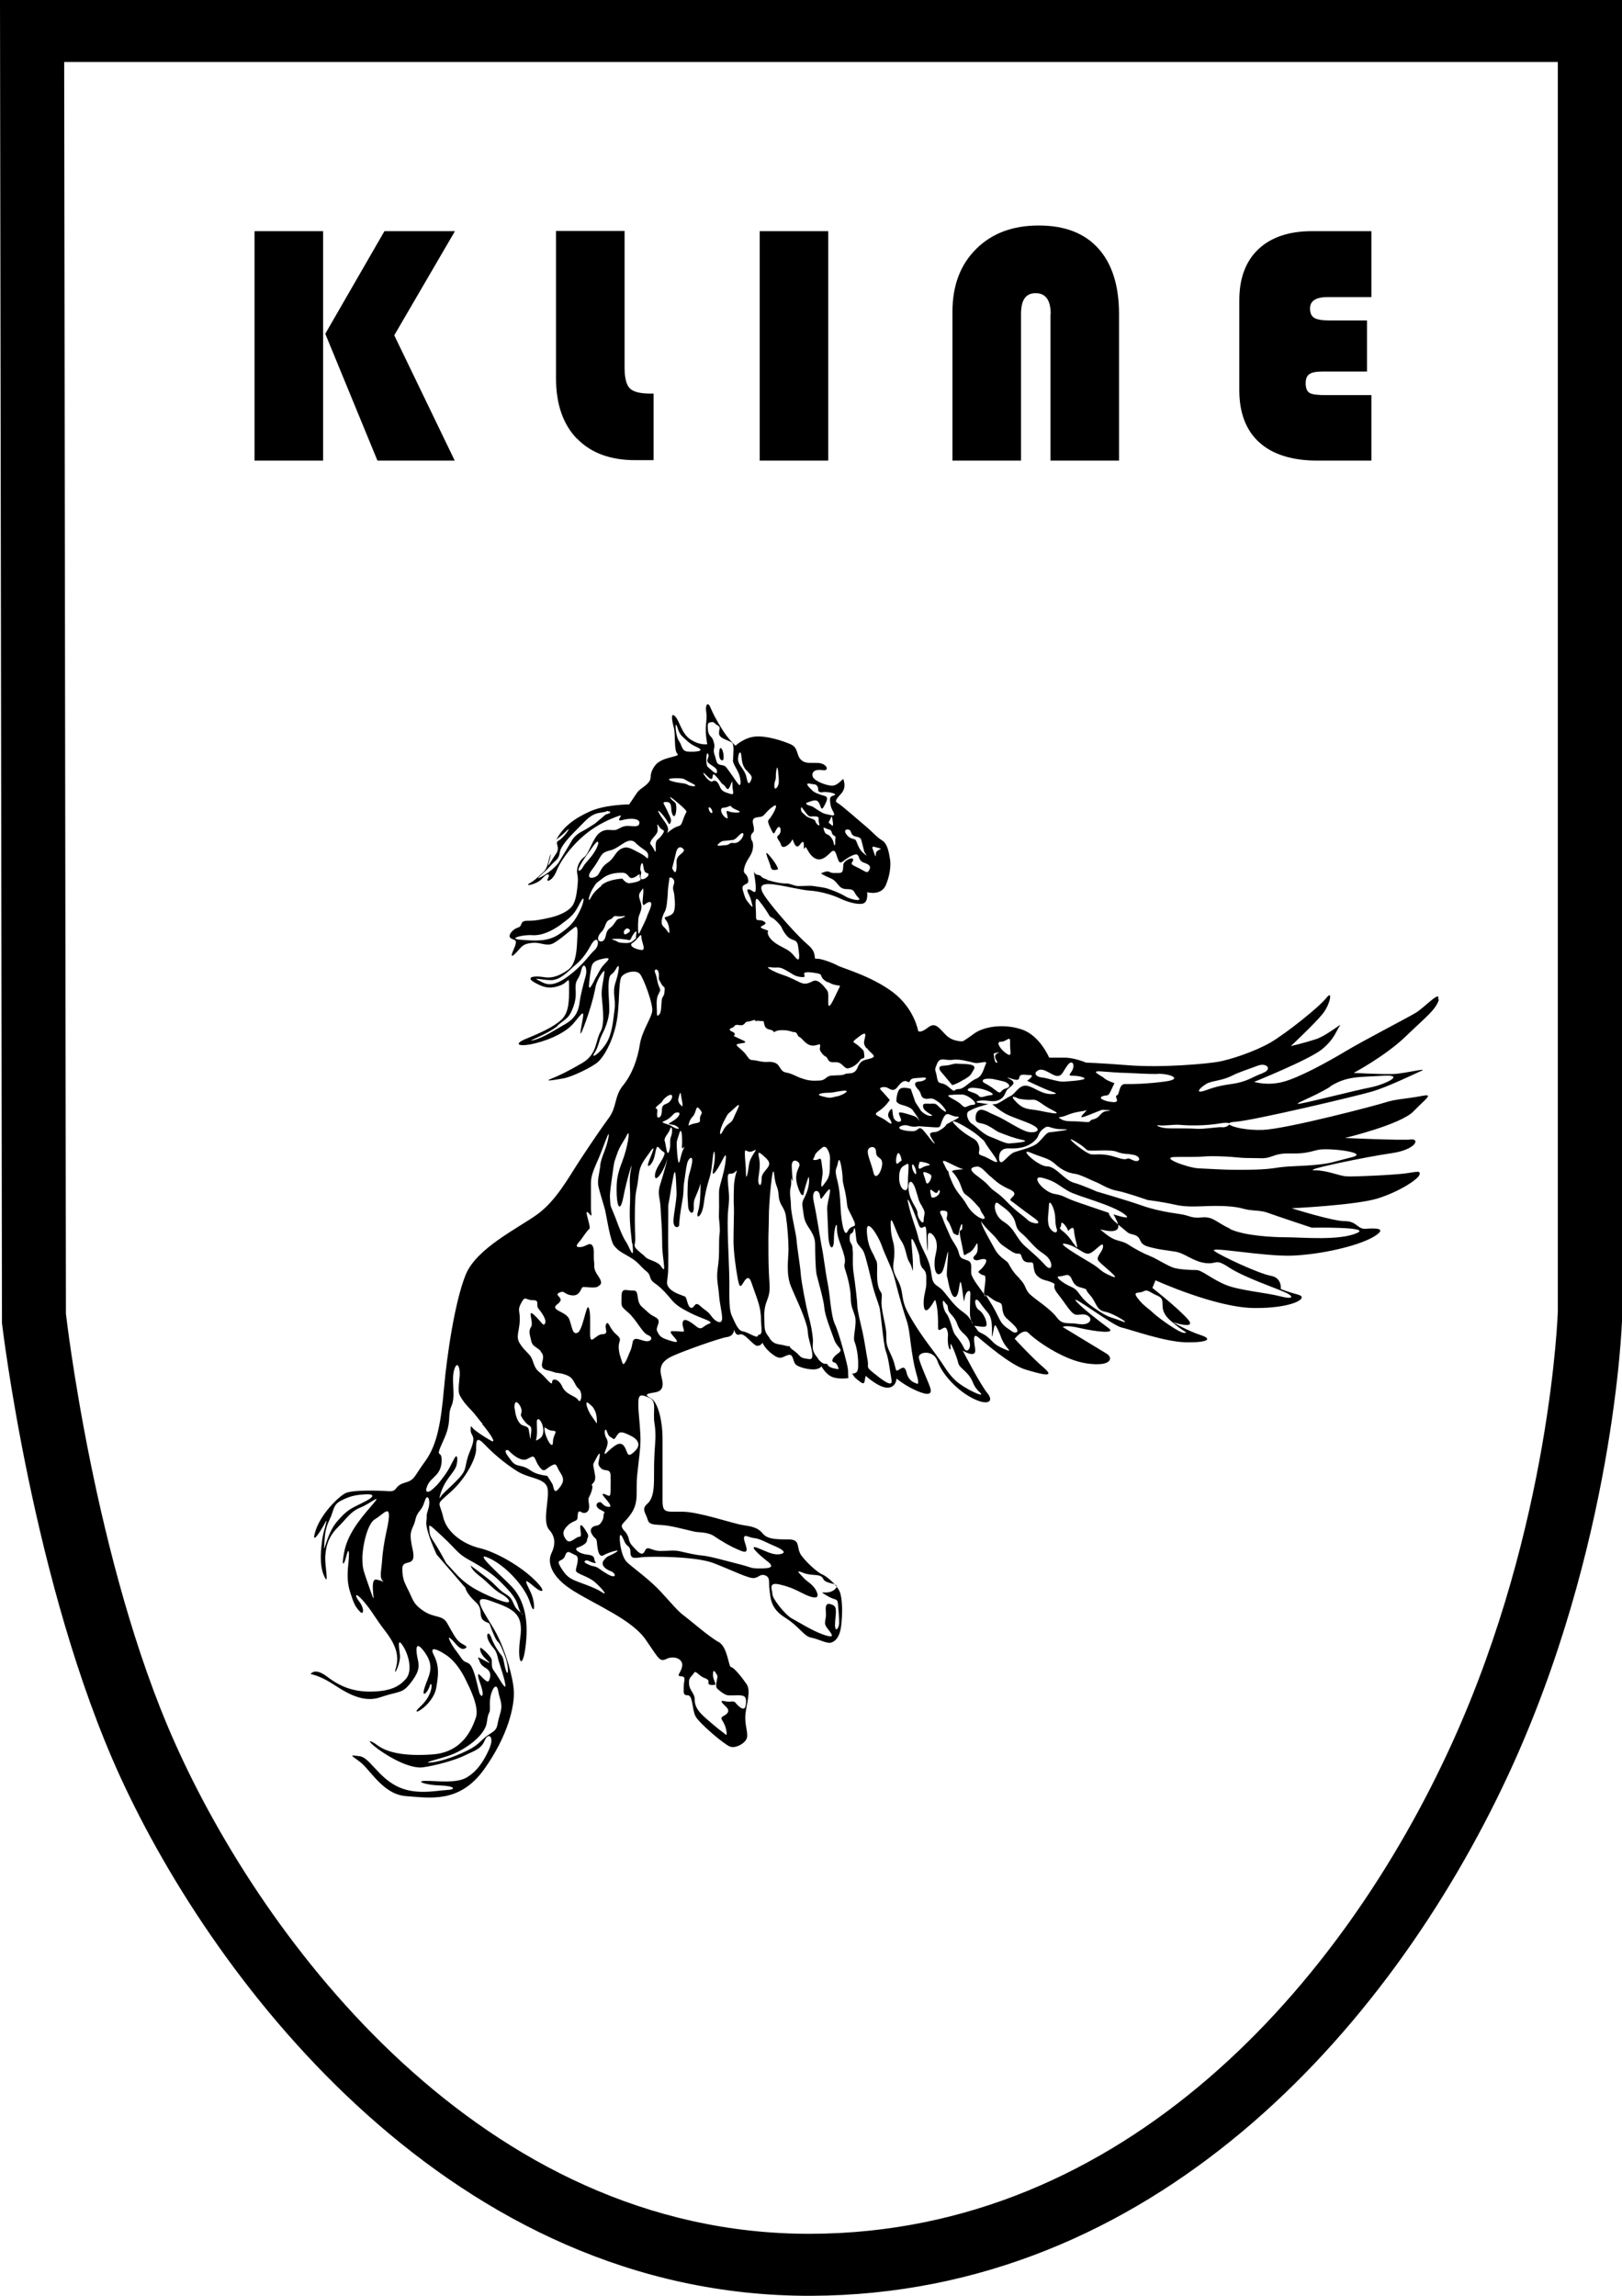 <?xml version="1.0" encoding="UTF-8"?><svg id="Layer_2" xmlns="http://www.w3.org/2000/svg" viewBox="0 0 74.3 105.17"><defs><style>.cls-1{fill-rule:evenodd;}</style></defs><g id="Layer_1-2"><path class="cls-1" d="M65.92,45.77c-.14,.49-.61,.82-1.53,1.71s-2.38,1.67-2.38,1.67c0,0,1.3,.07,1.82,.05s1.65-.31,1.27-.14-1.53,.73-2.24,.94c-.71,.21-5.48,1.34-6.28,1.39-.17,.01-.26,.04-.28,.07-.04-.03-.16-.04-.4,0-.73,.13-1.56,.1-1.84,.07-.28-.03-.75,.06-.97,.02-.21-.03,.02,.14,.52,.14s.88,0,1.23,.02c.35,.02,.98-.1,1.18-.07,.1,.01,.26-.07,.29-.13,.12,.12,.8,.28,1.55,.25,1.11-.05,5.22-1.13,5.64-1.27,.42-.14,.99-.16,1.6-.28s.24,.09-.35,.7c-.59,.61-3.14,1.22-3.14,1.22,0,0,2.6,.12,3.02,.07s.24,.47-.9,.63c-1.13,.16-4.13,.78-3.52,.78s1.11,.26,1.49,.28,2.22-.07,2.71-.14c.5-.07,.68-.14,.61,.07s-.92,.77-1.91,1.08c-.99,.31-3.94,.45-3.94,.45,0,0,1.86,.59,2.43,.59s.57,.38,.97,.35,1.06-.05,.33,.38c-.73,.42-2.41,.8-3.71,.85-1.3,.05-3.89-.45-3.56-.21s2.03,1.03,2.57,1.13c.54,.09,.47,.61,.47,.61,0,0,.28,.12,.8,.26,.52,.14-.26,.63-2.03,.61-1.77-.02-4.51-1.27-4.51-1.27l-.14,.35s1.11,.87,1.6,1.41c.5,.54-.66,.16-.66,.16,0,0,.68,.4,1.27,.59s.28,.35-.68,.33c-.97-.02-2.55-.59-2.95-.68-.4-.09-2.24-1.48-2.1-1.24,.14,.23,1.13,.99,1.51,1.27s-.61,.16-1.3,0c-.68-.16-.8-.05-.8-.05,0,0,1.7,1.03,2.01,1.22s.24,.61-.9,.45c-1.13-.16-2.43-1.13-2.67-1.39-.24-.26-.64,.26-.64,.26,0,0,.8,.87,1.35,1.34,.54,.47-.14,.28-.85,.07-.71-.21-1.94-1.29-2.17-1.48-.24-.19-.21,.07-.14,.54,.07,.47-.57,.07-.57,.07,0,0,.8,1.55,1.13,1.95s0,.61-.76,.19c-.76-.42-1.35-1.15-1.53-1.67-.19-.52-.87-.42-.85-.16,.02,.26,.5,1.24,.54,1.46s-.09,.31-.64,.07c-.54-.23-.92-.56-.92-.56,0,0-.02,.42-.42,.42s-.99-.54-.99-.54c0,0-.02,.02-.05,.23s-.17,.07-.35-.07c-.1-.07-.17-.17-.22-.27,.03,0,.07,0,.1-.01,.17-.04,.18-.21,.17-.54-.01-.33-.08-.7-.17-.92-.08-.22,.13-.81,.02-1.17-.11-.36-.18-.41-.19-.85s-.15-.96-.26-1.29c-.11-.33,.11-.18-.09-.8-.21-.61-.28-.74-.28-1.1s-.15,.09-.14,.56c0,.48-.23,.51-.26-.26-.03-.77-.04-.88-.05-1.17s.29-1.13,.02-.82c-.27,.31-.31,.52-.35,.21-.04-.3-.42-.32-.28,.31,.14,.62,.32,1.87,.38,2.14,.06,.27,.16,1.12,.26,1.6,.1,.48,.14,1.47,.33,1.86,.19,.39,.59,1.92,.59,2.04,0,.03,0,.05,.01,.07,0,.15,.01,.35,.01,.35,0,0-.42,.07-.73-.05-.31-.12-.5-.49-.5-.49,0,0-.07,.12-.31,.14s-.64-.07-.83-.19c-.19-.12-.12-.54-.38-.47s-.33,.26-.71-.02c-.38-.28-.47-.54-.47-.54,0,0-.09,.16-.26,.14-.17-.02-.57-.61-.78-.52-.21,.09-.26-.23-.26-.23,0,0,0,.31-.33,.35-.33,.05-1.86,.59-2.45,.85-.59,.26-.66,.56-.54,1.01,.12,.45,0,.63-.33,.68-.33,.05-.5,.09-.17,.26s.54,1.03,.54,1.86v2.82c0,.59,.14,.52,.9,.52s2.31,.54,2.76,.61c.45,.07,.71,.12,.92,.38,.21,.26,.57,.28,1.18,.28s.33,.38,.61,.75,.76,.78,.94,.85c.19,.07,.66,.47,.8,.78,.14,.31,.14,1.08,.07,1.6-.07,.52-.28,.7-.47,.75-.19,.05-.54-.16-.9-.23-.35-.07-.52-.49-1.2-.92-.68-.42-.66-.92-.71-1.27s.05-.56-.19-.66c-.24-.09-.28,.09-.52,.12s-.99-.35-1.84-.68c-.85-.33-2.93-.31-3.23-.28-.31,.02-.59,.14-.59-.21s-.17-.23-.28-.52c-.12-.28-.21-.4-.21-.14s.09,.87,.33,1.1c.24,.23,.66,.52,1.18,.99,.52,.47,1.04,1.17,1.39,1.43,.35,.26,1.2,1.01,1.63,1.24,.42,.23,.45,1.15,.57,1.15s.5,.47,.71,.78c.21,.31,0,.87-.05,1.36s.12,.82,.07,1.08c-.05,.26-.52,.52-.78,.42-.26-.09-1.42-1.08-1.58-1.39s-.12-.96-.35-.96-.19-.12-.19-.4,.14-.45-.12-.47c-.26-.02,0-.14,.05-.47s-.38-.49-.71-.33c-.33,.16-.35,0-.97-.89s-2.17-1.53-3.28-2.21c-1.11-.68-1.2-1.36-1.04-1.71,.17-.35,.24-.73-.09-1.1s0-1.34-.07-1.86-.83-.47-1.39-.82-1.11-.82-1.49-1.22c-.38-.4-.4-.21-.4,.21s-.47,1.34-1.18,1.97c-.71,.63-.5,.38-.33,1.13s.99,1.27,1.68,1.43c.68,.16,1.72,.73,2.41,1.36,.68,.63,.52,.78,.05,.38-.47-.4-.38-.23-.14,.26,.24,.49,.21,1.22-.02,.49s-1.11-1.69-1.89-2.04c-.78-.35,.59,.82,1.06,1.32s.78,1.32,.64,2.61-.42,.89-.26-.26c.17-1.15-.33-1.34-1.37-1.71-1.04-.38-.14,.7,.28,1.5,.42,.8,.78,2.04,.8,2.68,.02,.63-.24,1.97-1.37,3.55-1.13,1.57-2.5,1.29-3.56,1.22-1.06-.07-1.65-1.22-2.12-1.57-.47-.35-.47-.31-.02-.26,.45,.05,.83,.92,1.68,1.36,.85,.45,1.84,.21,2.31,.19s.38-.19-.31-.21c-.68-.02-1.16-.21-.64-.21s1.37,.12,1.84-.14c.47-.26,.8-.73,1.06-1.32,.26-.59-.05-.78-.21-.38-.17,.4-.5,.47-.92,.68s-1.37,.47-1.91,.54c-.54,.07-1.42-.38-2.03-.82-.61-.45-.42-.47-.05-.19,.38,.28,1.09,.52,2.5,.42,1.42-.09,1.84-1.2,2.01-1.69,.17-.49-.31-1.41-.47-1.74s-.47-.85-.9-1.13c-.42-.28-.76-.4-.57-.02,.19,.38,.28,.7,.12,1.55-.17,.85-1.35,1.41-.71,.82,.64-.59,.52-1.24,.42-.94-.09,.31-.4,.61-.24,.09s.5-.92,.02-1.6-.42-.07-.33,.31c.09,.38,.02,.63-.35,1.1-.38,.47-.47,.33-1.37,.63-.9,.31-1.75-.35-2.29-.68s-.9-.38-.9-.38c0,0,.17-.33,.76,.12,.59,.45,1.2,.7,2.05,.68,.85-.02,1.25-.23,1.56-.59s.12-1.1-.14-1.5c-.26-.4-.19,0-.14,.4s-.33,1.1-.19,.63c.14-.47,.09-.96-.45-1.67-.54-.7-.61-.92-1.01-1.39s-.45-.31-.21,0,.21,.66,.02,.45c-.19-.21-.26-.31-.45-.92-.19-.61-.07-1.15-.05-1.53,.02-.38-.02-.45-.12-.07-.09,.38-.24,.56-.09-.21s.64-1.41,1.23-2.09,0-.14-.47,.05c-.47,.19-.61,.47-1.06,.92-.45,.45-.54,.89-.57,1.34-.02,.45,.19,1.41-.05,.89-.24-.52-.14-1.27-.09-1.67,.05-.4,.33-1.15,.12-.75s-.66,1.08-.42,.33c.24-.75,1.04-1.55,1.37-1.71s1.51-.12,1.96-.09,.24-.23,.73-.38c.5-.14,.42-.26,.97-1.01,.54-.75,.71-1.76,.85-3.33,.14-1.57,.5-3.97,.99-5.19s2.41-2.14,3.28-2.77c.87-.63,1.42-1.67,1.96-2.49,.54-.82,.94-1.41,1.32-1.93s.24-.99,.66-1.5c.42-.52,.66-1.22,.76-1.86s.54-1.22,.57-1.55-.4-1.5-.57-1.69-.66-.09-.83,.12c-.17,.21-.07,1.36-.26,2.21s-.57,1.48-.83,1.71c-.26,.23-1.18,.68-1.58,.75-.4,.07-.92,.16-.57,.02,.35-.14,.76-.33,1.44-.73s.59-1.01,.83-1.43c.24-.42,.05-1.39,.05-1.76s.21-1.13,.09-1.01c-.12,.12-.33,.47-.38,.77-.05,.31-.24,1.03-.52,1.76-.28,.73-.12,.05-.05-.38,.07-.42-.09-.16-.42,.23s-.99,.73-1.75,.92c-.76,.19-1.06,.05-.42-.21,.64-.26,1.3-.56,1.63-.89,.33-.33,.33-.87,.33-1.46s-.02-.23-.4-.09-.66,.16-1.16-.12c-.5-.28,0-.33,.4-.26,.4,.07,.73-.07,1.11-.33,.38-.26,.4-.96,.42-1.34s.05-.73-.12-.61c-.17,.12-.66,.56-.97,.73-.31,.16-.57-.05-.94-.02s-.47,.12-.61,.28c-.14,.16-.52,.59-.28,.05s.05-.42-.12-.54c-.17-.12,.09-.42,.33-.49,.24-.07,.05-.31,.42-.31s.64-.05,1.11-.16c.47-.12,.87-.33,1.01-.61,.14-.28,.17-.68,.19-.89,.02-.21,.02-.31-.02-.52s.07-.56,.31-.73c.24-.16,.4-.89,.73-1.13,.33-.23,.57-.05,.78-.14,.21-.09,.28-.19,.61-.16s.42,0,.42-.16-.33-.23-.76-.12c-.42,.12,.09-.28-.17-.19-.26,.09-.97,.35-1.63,.92s-1.09,1.22-1.25,1.64c-.17,.42-.5,.52-.38,.31,.12-.21-.02-.28-.26,0-.24,.28-.85,.38-.59,.23s.35-.26,.64-.52c.2-.19,.21-.45,.33-.84,0,.09,.01,.1-.07,.37-.11,.39,.06,0,.31-.35,.25-.36-.1-.5,.14-.63,.24-.13,.66-.76,.33-.42-.17,.18-.33,.28-.45,.39,.33-.62,.85-.98,1.52-1.29,.71-.33,1.82-.33,1.82-.33,0,0,.21-.31,.35-.52s.35-.26,.54-.49-.02-.31,.28-.75c.31-.45,1.2-.4,1.04-.56-.17-.16-.07-.87-.17-1.22-.09-.35-.14-.7,.07-.49,.21,.21,.28,.78,.71,1.06s.76,.21,.76,.21c0,0-.07-.31-.07-.66s.07-.52,.02-.82c-.05-.31,.07-.49,.19-.21,.12,.28,.26,.56,.54,1.01,.28,.45,.61,.75,.61,.75,0,0,.4-.38,.92-.42s1.23,.19,1.6,.35,.26,.49,.47,.7c.21,.21,.4,.14,.8,.16s.54,.38,.21,.33c-.33-.05-.5,.05-.47,.26,.02,.21,.61,.45,.9,.45s.5-.38,.52-.28c.02,.09,.14,.38-.12,.66-.26,.28-.28,.35-.14,.42,.14,.07,.99,.82,1.3,1.08,.31,.26,.47,.47,.73,.63s.31,.59,.35,.8c.05,.21,.05,.68-.17,1.22-.21,.54-.87,.35-.87,.35,0,0,.07,.45-.19,.52-.26,.07-.76-.09-1.11-.26-.35-.16-.92-.31-1.3-.33s-1.11-.21-1.63-.28c-.97-.14-.61,.35-.19,.89s1.27,1.5,1.72,1.88c.45,.38,.21,.66,.38,.63s.76,.19,.97,.31c.21,.12,1.53,.47,2.53,1.22,.99,.75,1.16,1.78,1.16,1.78,0,0,.09,.12,.45-.16,.35-.28,.52,.05,.83,.35,.31,.31,.76,.28,.76,.28,0,0,.07-.02,.52-.35s1.37-.47,2.19-.19c.83,.28,1.25,1.29,1.25,1.29h.71c.45,0,.99,.23,.99,.23,0,0,.42,0,1.96,.12,1.53,.12,3.56-.07,4.08-.16,.52-.09,1.65-.45,2.41-.89,.76-.45,2.24-1.64,2.55-2.04s.17,.31-.17,.73c-.33,.42-1.46,1.48-1.46,1.48,0,0,.61-.14,1.13-.31,.52-.16,1.27-.82,1.11-.61s-.24,.61-.83,1.08c-.59,.47-3.09,1.48-3.09,1.48,0,0,.59,.19,1.32,0s2.01-.89,2.88-1.41,2.78-1.5,3.21-1.76c.42-.26,1.16-1.08,1.01-.59Zm-34.36,31.38c.05,.33,.26,.42,.26,.68s.09,.45,.28,.66,.87,.77,.99,.85c.12,.07,.26,.31,.17-.12-.09-.42-.35-.49-.12-.61,.24-.12,.28-.26,.14-.4-.14-.14-.38-.35-.09-.28,.28,.07,.4-.05,.5,.07,.09,.12,.42,.47,.47,.12s-.02-.42-.19-.45-.54,.02-.68-.02c-.14-.05-.26-.14-.42-.28-.17-.14,.05-.52-.02-.63-.07-.12-.19-.35-.19-.02s.28,.49-.05,.47,.02-.19-.31-.31c-.33-.12-.42-.4-.52-.23s-.26,.19-.21,.52Zm-14.89-8.69c-.35,.02-.64,.07-1.04,.28s-.31,.42-.54,.89-.21,.82-.24,1.22,.12-.61,.59-1.15c.47-.54,.57-.56,1.23-.89,.66-.33,.35-.38,0-.35Zm.52,1.13c-.35,.16-.59,1.24-.59,1.78s.05,.56,.38,1.53c.33,.96-.12-.61,.26-.54,.38,.07,.38,.19,.26,.02s-.02-.52,0-.87,.09-.85,.21-1.39c.33-1.48-.17-.7-.52-.54Zm10.71-32.41c-.14-.07,.04-.01-.4,.05-.44,.06-.64,.33-.99,.68s-.83,.83-.87,1.15c-.04,.32-.19,.33-.45,.63-.26,.3-.78,.67-.42,.49,.36-.18,.71-.49,.83-.68,.11-.19,.45-.74,.59-.99,.14-.24,.38-.38,.52-.45s.54-.33,.54-.33l.5-.42s.31-.07,.17-.14Zm32.38,16.18c.73-.07,.8-.14,1.65-.35,.85-.21-1.13-.45-1.58-.33s-.66,.16-1.06,.16-.61-.02-.99,.12c-.38,.14-.45,.09-1.01,.09s-.68-.05-1.16-.07c-.47-.02-.76-.02-1.01,0-.26,.02-.42,.02-1.25,.02s.54,.49,1.01,.52c.47,.02,1.18,.07,1.75,.07s1.27,0,1.82-.09c.54-.09,1.11-.07,1.84-.14Zm-3.94,2.94c.66,.31,1.94,.38,2.62,.38s2.44,.17,3.23-.21c.59-.28-2.1-.23-2.1-.23,0,0-1.63-.54-2.01-.68-.38-.14-.71-.07-1.13-.19-.42-.12-1.01-.14-1.63-.12s-1.01,.05-1.53-.07c-.52-.12-1.23-.21-1.23-.21,0,0-.99-.35-1.39-.42-.4-.07-.78-.33-.97-.4s-.71-.35-.97-.38-.59-.16-.9-.45c-.31-.28-.57-.28-1.13-.52-.57-.23,.35,.63,.76,.63s.8,.63,1.23,.75c.42,.12,1.04,.4,1.04,.4,0,0,1.44,.42,2.03,.63,.59,.21,1.23,.33,1.75,.4,.52,.07,.52,.21,1.04,.16,.52-.05,.64,.21,1.3,.52Zm-4.58-3.43c-.59-.02-.52-.14-.87-.16-.35-.02-.4,0-.83,0s-.12-.02-.8-.42c-.68-.4,.45,.56,.73,.59s.52-.07,1.16,.14c.64,.21,.35-.07,.73,.12,.38,.19,.47-.23-.12-.26Zm-3.99-1.15c-.28,.26-.12,.31-.4,.56-.28,.26-.66,.33-.97,.33s-.4-.02-.54,.12-.14,.66,.09,.47,.33-.35,.52-.42c.19-.07,.71-.19,.97-.35s.45-.54,.64-.56,1.23-.14,.59-.14-.61-.26-.9,0Zm.47-.85c-.57-.28-.68-.52-.97-.49-.28,.02-.61-.05-.61-.05,0,0-.5-.26-.14,.12,.35,.38,.59,.35,.92,.4,.33,.05,1.37,.31,.8,.02Zm-4.18-.73c-.27,.01-.18-.01-.52,.02-.34,.03,.28,.21,.5,.45,.22,.23,.23,.01,.54,0s-.25-.48-.52-.47Zm.76,.05c.12,.15,.28,0,.57-.02,.29-.03-.22-.26-.54-.31-.32-.05-.46-.04-.52,.05-.06,.09,.37,.14,.5,.28Zm-2.19,3.83c.08-.18,.03-.22-.21-.31s-.07,.15-.02,.38,.15,.11,.24-.07Zm.02,.77c.02,.13,.21,.07,.33-.05,.12-.12,.06-.3,0-.19-.06,.11-.08,.15-.26,0s-.09,.11-.07,.23Zm-.12-1.48c-.19-.09-.4-.09-.4-.09,0,0-.17,.45,.09,.28,.26-.16,.5-.09,.31-.19Zm-.28,1.97c-.2-.31-.14-.28-.31-.8s-.38-.42-.31,.09c.08,.51,.41,.8,.4,1.01s.28,.6,.28,.33,.13-.33-.07-.63Zm-.28-1.55c0-.19-.17-.52-.19-.33s.19,.52,.19,.33Zm-.47-.38c-.14,.07-.33,.14-.31,.66,.02,.52,.4,.7,.4,.28s0-.26,.02-.63,.02-.38-.12-.31Zm-.21-.26c-.02-.12-.12-.38-.19-.21-.07,.16-.09,.54,.05,.4,.14-.14,.17-.07,.14-.19Zm-.05-1.36c.17,.05,.28,.09,.57,.09s.26-.31,.52,0c.26,.31,.35,.47,.47,.56,.12,.09-.26-.35-.19-.45,.07-.09,.19-.05,.31-.09s.38-.21,.42-.31c.05-.09,.83-.38,.5-.38s-.45-.31-.64,.09c-.19,.4-.05,.42-.42,.4s-.71-.05-.71-.05c0,0-.17,.07-.45-.02-.28-.09-.54,.09-.38,.14Zm2.45,1.88c.09-.02,.45-.05,.45-.05,0,0-.14-.02-.47-.19-.34-.17-.5-.25-.47-.14,.02,.11-.03-.08,.12,.26,.05,.1,.09,.16,.13,.18,0,.06,.02,.15,.08,.29,.28,.73,.47,.73,.78,1.27s1.01,.82,.73,.42c-.28-.4,.05-.09-.42-.59-.47-.49-.42-.21-.61-.75-.09-.27-.28-.54-.41-.65,.04-.02,.07-.05,.1-.06Zm.14-2c.66,.61,.85,.47,.99,.82,.14,.35-.14,.42,.19,.52,.33,.09,1.01,.66,.45-.12-.57-.77-.19-.4-.61-.77-.42-.38-1.68-1.06-1.01-.45Zm1.53,2.28c-.21-.19-.42-.47-.61-.45-.19,.02-.33,.07-.21,.23,.12,.16,.52,.38,.76,.66,.24,.28,.38,.26,.8,.7,.42,.45,.83,.7,.99,.87,.17,.16,.8,.26,.26-.12-.54-.38-.87-.66-1.04-.77-.17-.12,.47-.28-.05-.52-.52-.23-.68-.42-.9-.61Zm2.45,3.55c-.47-.3-.67-.66-1.01-.94-.34-.28-.2-.43-.4-.75-.2-.32-.47-.46-.68-.63-.21-.17-.26,.53,.26,.85,.52,.32,.54,.73,.99,1.13s.58,.5,.92,.87,.4-.22-.07-.52Zm.59-1.15c-.08-.33-.04-.28-.07-.61-.03-.33-.27-.81-.28-.47-.01,.34-.08,.59-.02,.89s.45,.52,.38,.19Zm3.71,3.17c.24,.34,.46,.44,.71,.68,.25,.24,1.24,.95,1.44,.92,.2-.03,.02,.02-.64-.56s-.13-.93-.57-1.13c-.44-.19-.46-.32-.68-.21-.22,.11-.5-.03-.26,.31Zm.54-1.93c.24,.07,.87,.49,1.16,.56,.28,.07,.73,.09,.99,.09s.71,.42,1.35,.68c.64,.26,1.82,.35,2.48,.52s.62,0,.28-.16c-.48-.22-1.91-.7-2.6-1.15-.68-.45-.52-.14-1.09-.21-.57-.07-.94-.45-1.37-.52-.42-.07-.76-.09-1.25-.23-.5-.14-.26-.42-.64-.54-.37-.11-.15,0-.75-.48,0-.05-.03-.1-.05-.16-.06-.13-.11-.23-.16-.3,.49,.15,.81,.22,.52,0-.59-.45-2.15-.82-2.57-1.06-.42-.23-.57-.45-1.18-.61s0,.63,.52,.73c.52,.09,.4,.16,1.18,.42,.33,.11,.87,.3,1.32,.45,.01,.1,.12,.28,.38,.49l.05,.04c.11,.55-.89,.18-.81,.24,.09,.07,.42,.38,.71,.47,.28,.09,.38,.09,.59,.23,.21,.14,.71,.42,.94,.49Zm-2.12-.45c0-.27-.43,.34-.68,.35-.26,.01-.53-.35-1.04-.45-.51-.1,.71,.61,1.18,.89,.47,.28,.36,.35,.92,.59s-.44-.51-.59-.7,.21-.41,.21-.68Zm-1.35-.12c.34,.52,.04-.19,.02-.56-.02-.37-.29,.06-.28-.02,.01-.09-.3-.52-.31-.31,0,.21-.09,.12-.05,.21,.04,.09,.28,.16,.61,.68Zm.92,2.94c.74,.51,.67,.38,1.25,.61,.58,.23-.31-.34-.73-.42s-.39-.43-.68-.75-.08-.26-.33-.33c-.25-.07-.38-.09-.52-.42-.14-.33-.33-.11-.57-.12-.23,0,.17,.32,.57,.49,.4,.18,.27,.43,1.01,.94Zm-3.4-1.32c.33,.31,.23,.49,.5,.73,.26,.24,.93,.66,1.2,1.03,.28,.38,.51,.23,.99,.31,.48,.08,.66-.17,.5-.33-.17-.16-.33-.09-.57-.09-.24,0-.48-.48-.85-.94-.37-.46,.01-.41-.28-.54-.29-.13-.45-.08-.68-.31-.24-.23-.1-.62-.26-.61-.16,0-.31,.01-.4-.14-.09-.15-.04-.27-.21-.26-.17,.01-.33-.12-.64-.33-.31-.21-.2-.24-.61-.63-.41-.39-.51-.66-.42-.4s.39,.77,.61,1.17c.23,.4,.53,.49,.61,.63,.08,.14,.19,.39,.52,.7Zm-.24,2.14c-.32-.33-.45-.34-.52-.63-.07-.3,.02-.37-.24-.45-.26-.07-.73-.58-.42-.12,.3,.47,.36,.63,.52,.94,.16,.31,.38,.39,.54,.52,.16,.13,.44,.07,.12-.26Zm-1.7,.19c.08,.16,.19,.11,.47,.33s.24,.32,.73,.54c.49,.22,.18,.02,.02-.26s-.09-.23-.26-.59c-.17-.35-.15-.27-.24,.16-.09,.44,0-.24-.07-.59-.07-.35-.18-.34-.5-.8s-.29,.17-.07,.31c.22,.14,.34,.47,.35,.61s0,.19-.35,.14c-.35-.05-.17-.02-.09,.14Zm.32-1.64c0,.06,.02,.1,.06,.12,.03,.02,0-.03-.06-.12-.01-.15,.05-.41,.06-.64,0-.31-.05-.14-.24-.28-.19-.14,0-.08,.21-.42,.21-.34-.12-.26-.28-.21s-.33-.05-.19-.19,.15-.22,.14-.49c-.01-.28-.1,.21-.4,.35-.3,.14-.17,.28-.35-.52-.18-.8,.05-.32,.05-.68,0-.36-.16,.23-.17,.35,0,.12-.24-.05-.24-.05,0,0-.09-.26-.17-.42-.07-.17-.17-.15-.12-.35,.05-.21,.01-.26-.21-.26-.23,0-.02,.22,.02,.38,.05,.16,.25,.58,.33,.78s.34,.5,.4,.77c.06,.28,.17,.26,.4,.35,.24,.09,.15,.31,.17,.59,.01,.2,.41,.71,.58,.94Zm-.6,1.2c.06,.2,.14,.26,0,0-.03-.09-.05-.2-.05-.33,0-.41,.02-.73,.02-.89,0-.17-.16-.16-.24,.12-.07,.27-.03,.44-.12-.21-.09-.65-.11-.47-.17-.09-.06,.38-.22,.48-.35,.14s-.13-.55-.19-.73c-.05-.17,.14-1.58,0-.99s-.18,.81-.33,.87c-.15,.06-.25-.13-.24-.52s.15-.57,.09-.92c-.05-.34-.41-.64-.4-.26,.01,.38,0,.83-.02,.56-.03-.27-.02-.39-.05-.85-.03-.45-.21,.13-.35-.28-.15-.41-.62-1.6-.47-.94s.35,1.11,.42,1.41c.08,.3,.05,.27,.4,.99,.35,.72,.14,1.08,.45,1.32s.16,.06,.66,.68c.5,.62,.71,.54,.92,.92h0Zm-.33,1.27c.14,.31,.38,0,.24-.33-.14-.33-.39-.32-.54-.75-.15-.43-.39-.46-.42-.7s-.03-.13-.17-.33c-.13-.19-.07,.35,.09,.54,.16,.19,.28,.75,.35,.89,.07,.14,.31,.37,.45,.68Zm-1.3,.28c.48,.64,.51,.83,.92,1.22,.42,.39,1.46,.86,1.11,.54s-.26-.49-.52-.8c-.26-.3-.43-.36-.47-.56-.04-.21-.39-1.11-.35-.78s-.1,.17-.12-.16c-.02-.33,.05-.33-.05-.59-.1-.25-.4,.26-.4-.09,0-.35,0-.7-.07-1.03-.08-.34-.04-.24-.26,.07-.22,.31-.33,.21-.33-.16,0-.37,.13-.63,.12-.89-.01-.26,.05-.48-.14-.66-.19-.18-.14-.5-.19-.66-.04-.16-.39-1.07-.35-.56s.07,.73,.07,1.13c0,.4-.01,0-.17-.23-.15-.23-.13-.63-.38-.99-.24-.35-.49-1.39-.47-.68,.02,.71,.17,.67,.17,1.24,0,.57-.19,.64,.14,1.24,.33,.6,.11,.84,.5,1.55,.39,.71,.77,1.22,1.25,1.86Zm-1.72,.75c.13-.05,.31-.29,.4,.12,.1,.41,.42,.47,.42,.47,0,0,.21,.19,.05-.35-.16-.54-.23-1.08-.28-1.46s-.09-.78-.19-1.06c-.1-.28-.32-1.04-.4-1.34-.08-.3-.06-.25-.17-.66-.11-.41-.41-.97-.57-1.43s-.72-1.34-.68-.63,.27,.94,.35,1.15c.08,.21,.13,.15,.12,.54s0,.64,.07,.87c.07,.23,.17,.18,.14,.47-.03,.29,0,.48,.09,.92,.09,.43,.13,.61,.12,.89,0,.28,.01,.37,.24,.85,.22,.48,.15,.71,.28,.66Zm-2.08-5.59c.05,.31-.02,.67,.05,1.13,.07,.46,.17,1.29,.17,1.5,0,.21,.16,.85,.24,1.2s.18,1.03,.24,1.34c.05,.31-.11,.24,.26,.54,.37,.3,.9,.72,.83,.33-.07-.39-.13-.97-.26-1.32-.13-.35-.22-1.81-.31-2.07-.08-.26-.21-.57-.31-.99s-.3-1.29-.4-1.5c-.1-.21-.3-.31-.33-.52-.03-.21-.06-.76-.12-.49s-.19,.08-.19,.38c0,.29,.09,.16,.14,.47Zm-.71-3.17c.13,.51,.14,.83,.17,1.39,.03,.56,.16,1.35,.33,.99,.17-.36,.5-.03,.21-.61-.29-.58-.21-.38-.28-.87-.07-.49-.17-.67-.17-.92s-.13-1.15-.21-.75-.17,.26-.05,.78Zm0-3.78c.33-.09,.66-.31,.26-.26-.4,.05-.42,.09-.68,.09s-.61,.07-.26,.16,.35,.09,.68,0Zm-.99,2.91c.19,0,.24-.19,.28,.09,.04,.28,.06,.42,.05,.56s-.14,.74,.02,.52c.16-.22,.3-.33,.31-.75,0-.43,.05-.55-.05-.8-.1-.24-.2-.28-.33-.16-.13,.11-.29,.23-.31,.35-.02,.12-.17,.19,.02,.19Zm.12,9.11c.33,.38,.37,.13,.45,.28,.07,.16,.5,.19,.5,.19,0,0-.06-.28-.21-.31-.16-.03-.08-.23,.19-.42,.27-.19-.05-.23-.19-.63s-.42-1.08-.45-1.46c-.03-.37-.29-1.24-.35-1.5s-.07-1.12-.07-1.39c0-.26-.08-.46-.31-.8s-.2-.53-.26-.87c-.06-.34,.04-.34,.19-.73s.1-.76,.07-.68c-.03,.08-.2,.6-.21,.73-.01,.13-.12,.19-.28-.31s0-.74,.07-.92c.08-.18-.18-.33-.28-.23-.1,.1-.05,.31-.05,.49,0,.12,.07,.59,0,.36-.06-.23-.02,.16-.05,.28-.09,.35,0,.52,0,.89,0,.37,.24,1.28,.26,1.6,.02,.31,.17,1.2,.19,1.53s.24,1.48,.35,1.9c.12,.43,.2,.87,.21,1.17,0,.3-.09,.44,.24,.82Zm-2.22-.94c.23,.31,.37,.24,.71,.33,.13,.04,.19,.03,.21,.02,0,0,0,.01,0,.02,.04,.12,.22,.18,.38,.35s.18,.19,.52,.23c.33,.05-.01-.77-.05-1.1-.03-.34-.05-.43-.21-.87s-.33-.77-.57-1.34c-.24-.57-.13-1.24-.12-1.69,0-.45-.05-1.1-.12-1.55s-.3-.48-.33-.94c-.03-.46-.14-.35-.21-.99s-.25,1.46-.24,1.97c0,.51-.03,.81-.02,1.29,0,.48,0,1.05,.05,1.78s-.25,.73-.24,1.46c.01,.73,.01,.69,.24,1.01Zm-.12-8.22c-.35-.33-.41-.35-.38-.16s.06,.22,.05,.54c-.02,.32-.1,.58-.05,.73,.05,.15,.14,.12,.14-.23s.58-.54,.24-.87Zm-1.77,2.3c-.08,.63,.04,2.4,.05,3.26,0,.87-.02,1.35,.12,1.64s.27,.67,.5,.7,.65,.34,.68,.21,.21,.07,.17-.4,0-.36-.05-.73c-.04-.36-.29-.95-.4-1.29-.11-.35-.24-.26-.38-.02-.14,.24-.18,.21-.26-.21-.08-.42-.19-1.22-.19-1.71,0-.5,.03-1.37,.02-1.53s-.02-.32,0-.94c.02-.62,.25-.88,.05-.68-.21,.19-.36-.11-.33,.4s.1,.67,.02,1.29Zm1.16-2.68c-.29,.18-.4-.19-.4,.12,0,.3,.05,.55,.05,.92,0,.37,.09,.01,.14-.4s.51-.81,.21-.63Zm-.92-1.48c.09-.26,.47-.87,.07-.49s-.26,.16-.5,.61c-.24,.45-.24,.82-.05,.45,.19-.38,.38-.31,.47-.56Zm-.24-14.07c.18,.09,.78,.1,.4-.05-.37-.14-.21-.25-.4-.16-.19,.09-.32,0-.33,.16,0,.17,.19,.37,.28,.38,.09,0-.13-.42,.05-.33Zm.19,1.32c-.2,.03-.43,.03-.5,.07-.07,.04-.33,.23-.05,.19,.28-.04,.3,0,.42-.09,.12-.1,.23,.06,.45-.12,.22-.18,.23-.44,.09-.35-.14,.09-.23,.27-.42,.31Zm-.52,22.05c.14-.06-.06-.73-.09-1.17s-.13-.75-.07-1.2c.06-.45,.07-.56,.07-1.17,0-.62,.06-.4,.02-.92-.04-.51-.03-.02-.02-.8,0-.77-.03-.69,.07-1.06,.1-.36,.21-.75,.24-1.15,.03-.4-.18,.19-.42,.54-.25,.35-.19,.1-.12-.26,.07-.35,.02-.88-.05-.38-.06,.5-.06,.7-.19,1.1-.12,.41-.16,.57-.24,1.13s-.37,.7-.26,.33,.11-.74,.12-1.17c0-.06,0-.1,0-.14,.03-.15,.01-.17,0,0-.02,.07-.05,.18-.1,.31-.18,.46-.22,.41-.21,.8,.01,.39-.25,.25-.26-.09s-.04-.33-.02-.87c.01-.54,.1-.57,.19-1.03,.09-.46-.15-.29-.21-.05s-.09,.57-.14,.87,0,.41-.09,.89c-.09,.49-.14,.96-.14,1.08,0,.12-.25,.18-.26-.16,0-.35,.16-1,.14-1.36s-.03-1.3-.14-.73c-.11,.57-.09,.46-.17,.96-.08,.5-.07,.23-.07,.68,0,.45-.01,1.54,0,1.76,.01,.23,0,.21,0,.8,0,.59-.15,.71,.05,.94s.6,.33,.71,.38,.11,.47,.28,.52c.17,.04,.16-.33,.42-.09s.33,.22,.5,.45c.16,.22,.33,.34,.47,.28Zm-.4-23.32c.02-.12-.16-.32-.17-.19,0,.14,.15,.3,.17,.19Zm-2.45,7.4c-.03-.29-.25-.22-.17-.05,.08,.17,.09,.42,.17,.61,.07,.19,.1,.15-.02,.38-.12,.22-.07,.56-.07,.75,0,.19,0,.27,.07,.21,.08-.06,.12-.12,.14-.54,.02-.42,.11-.23,.14-.54,.03-.31-.02-.12-.17-.4-.15-.28-.07-.13-.09-.42Zm.02,6.58c.1-.05,.11-.2,.12-.31,.01-.11-.02-.24,.19-.31,.21-.07,.33-.32,.26-.4-.07-.08-.35,.13-.42,.26-.08,.13-.04,.05-.24,.23-.19,.19,.03,.03,0,.26-.03,.23,0,.31,.09,.26Zm.61,.42c.11,.09,.43,.17,.21,0-.21-.17-.59-.03-.24-.23,.35-.2,.43-.43,.26-.42-.17,0-.18,.1-.38,.26-.19,.16-.43,.16-.24,.23,.19,.08,.26,.07,.38,.16Zm-.35,.68c.05,.21,.09,.72,.19,.45s0-.46,.09-.68c.09-.22,.04-.57-.05-.33-.08,.24-.29,.36-.24,.56Zm.78-1.62c.08,.04-.03-.34-.05-.54-.02-.2-.1,.12-.12,.23-.02,.12,.09,.26,.17,.31Zm-.85-8.22c.19,.14,.32,.53,.26,.07s-.38-.45-.07-.54c.3-.09,.31-.25,.33-.42,.02-.18,0-.29-.02-.54-.02-.25-.11-.27-.02-.52s-.21-.38-.21-.26c0,.12-.06,.32-.07,.66-.02,.33-.05,.72-.14,.87s-.24,.54-.05,.68Zm.59-2.61c.04-.29-.03-.37,.05-.54s.38-.28,.28-.4c-.1-.12-.28-.16-.35,.19-.08,.35-.17,.68-.17,.68,0,0,.15,.36,.19,.07Zm.26,12.66c.02-.27,0-.95-.12-.59-.11,.37-.13,.33-.12,.59s.06,1,.14,.68c.08-.32,.09-.39,.19-.59,.09-.2-.12,.18-.09-.09Zm4.15,20.55c-.02,.16,.59,.95,.9,1.1,.3,.16,.89,.54,1.42,.73,.52,.18,.46,.05,.21-.26-.25-.31-.05-.35-.09-.78-.04-.42,.11-.41,.33-.31,.22,.1,.1,.47,.09,.89,0,.42,.19,.15,.19-.07,0-.23-.02-.45-.05-.82-.03-.37-.08-.16-.54-.45-.47-.28,.08,.03,.4-.28,.32-.31-.43-.2-.54-.47-.12-.27-.5-.11-.92-.28-.42-.17-.14,.04,.02,.23,.16,.19,.46,.29,.61,.66,.15,.36-.24,.25-.57,.09-.33-.16-.61-.33-1.16-.45-.54-.12-.29,.29-.31,.45Zm-6.77-2.91c.27,.33,.11,.42,.35,.68s.44,.51,.57,.23c.12-.28,.29,0,.71,0,.42,0,.61-.05,.92,.02s.67,.16,1.01,.19c.34,.03,1.15,.26,1.7,.4,.55,.14,.5,.19,.87,.19,.38,0,.83,0,.4-.33-.43-.33-.89-.78-.45-.61,.45,.17,.72,.35,1.06,.28,.34-.07-.02-.26-.31-.38-.29-.12-.65-.33-.9-.35-.25-.02-.46-.21-.47,0s.35,.77-.12,.59-.99-.5-1.25-.68c-.26-.18-.66-.17-.8-.19-.14-.01-.76-.19-1.27-.28s-.89,.02-.97-.28-.31-.48-.02-.73c.29-.25,.31-.75,.31-1.27,0-.51,0-.62,.02-1.03,.02-.41,.09-.85,0-1.39-.09-.54,.13-1.02-.24-1.17-.36-.15-.5-.2-.5,.26,0,.46,.06,.77,.09,1.36,.04,.59-.06,1.11-.14,1.9s.09,1.22-.26,1.76c-.35,.54-.61,.49-.33,.82Zm.07-3.69c.07,.17,.09,.33,.4,.02s.11-.56-.26-.73-.45-.18-.59,.05c-.14,.22-.11,.12-.26,.05-.15-.08-.15-.24-.21-.33-.07-.09-.12,.17,.02,.4,.14,.23-.09,.54-.09,.66,0,.12,.09-.07,.45-.33s.47,.04,.54,.21Zm-.73,5.52c-.29-.12-.46-.31-.28-.52,.17-.21,.19-.13,.52-.33,.33-.2-.33-.01-.54,.12-.22,.13-.28-.2-.31-.52-.03-.32-.06-.17-.21-.4-.15-.22-.06-.34,.07-.4,.13-.06,.22,.01,.35-.21,.14-.22,.05-.32,.12-.4,.07-.08-.24-.12-.33-.28-.09-.16,.09-.24,.17-.21,.07,.03,.13,.19,.35,.21,.23,.02-.03-.25-.19-.45-.16-.19-.04-.17,.12-.09,.16,.08,.16,.02,.17-.23,0-.26,.01-.29,0-.66-.01-.37-.27-.16-.45-.35-.18-.19-.09-.22-.05-.56,.04-.34-.24,.29-.28,.35-.04,.06,.02,.22,.07,.56,.05,.34-.21,.38-.14,.45,.07,.06-.07,.42-.14,.54-.07,.12,.04,.32,0,.52s-.23,.24-.35,.16c-.12-.07-.16-.04-.17,.21,0,.25-.18,.14-.45,.4-.27,.26-.24,.44-.07,.66,.17,.22,.44-.14,.59-.14,.15,0,.05-.23,.05-.45,0-.22,.19,.05,.31,.26,.12,.2,0,.23,0,.35,0,.13-.2,.25-.42,.33-.22,.07,.06,.29,.45,.33,.39,.04,.26,.21,.35,.33,.1,.12-.2,.01-.31-.05-.11-.06-.31,.03-.07,.14,.23,.11,.16,.07,.35,.12,.19,.05,.19,.12,.59,.35,.4,.24,.43-.02,.14-.14Zm-.71-7.35c-.11-.2-.06-.14-.28-.33-.22-.19-.06,.29,.09,.52,.15,.22,.28,.4,.28,.4,0,0,.02-.39-.09-.59Zm-1.6,7.12c.2,.33,.32,.49,.61,.63,.29,.14,.96,.33,1.3,.56,.34,.23-.01-.2-.33-.47s-.85-.36-.85-.52c0-.16,.21-.61-.02-.7s-.37-.28-.47,.02c-.1,.31-.43,.14-.24,.47Zm-2.86,1.53c.84,.34,.5-.08,.21-.23-.42-.23-.65-.56-1.04-.85-.38-.29-.4-.47-.4-.47,0,0,.35,.25,.78,.59,.43,.34,.46,.49,.85,.73,.39,.24,.25,.49,.59,.77,.03,.03,.06,.05,.08,.07,.08,.13,.14,.13,0,0-.04-.07-.09-.17-.13-.31-.11-.44-.52-.82-.85-1.15s-.84-.66-1.39-.96-.56-.46-1.23-1.08-.61-.58-.59-.26c.02,.33,.13,.34,.52,1.03s.09,.26,.61,.85c.52,.58,.98,.86,1.98,1.27Zm-2.24,7.16c-.64,.21-1.16,.31-.87,.31s.99-.18,1.75-.56c.55-.27,.59-.49,1.01-.75,.42-.26,.28-.31,.45-.85s.02-.63-.07-1.13c-.09-.49-.4,.07-.38,.63s-.05,.16-.14,.82c-.09,.66-1.11,1.32-1.75,1.53Zm-1.11-11.63c-.12,.44-.32,.39-.42,.85-.11,.46-.33,.4-.12,1.32,.21,.91-.47,.39-.47,.89,0,.5,.11,.65,.31,1.06s.2,.57,.68,.89c.49,.32,.84,.16,1.06,.54s.39,.73,.57,.87c.17,.14,.41,.19,.28,.28-.13,.09-.27,.02-.45-.19s-.43-.46-.26-.12c.17,.34,.29,.43,.5,.75s.34,.12,.5,.45c.16,.32,.26,.87,.33,1.13,.08,.25,.21,.22,.14-.09-.07-.31-.19-.51-.19-.7,0-.19,.4,.46,.5,.26,.09-.2,.11-.43-.17-.59-.27-.16-.24-.3-.33-.45-.09-.14,.79,.44,.45,.14-.34-.3-.37-.49-.35-.59,.01-.09,.49,.37,.52,.52s-.04,.35,.12,.54c.16,.19,.59,1.04,.5,.56-.09-.47-.27-.87-.35-1.24-.09-.37-.19-.32-.38-.66-.19-.34-.04-.56,.09-.21,.13,.35,.35,.68,.47,.82,.12,.14,.1,.38,.21,.7s.13-.15-.02-.59c-.37-1.01-.3-.51-.52-1.01-.26-.59-.18-.55-.28-.59-.57-.19-.15-.56-.55-.93-.47-.43-.49-.67-.49-.67l-1.32-1.53s-.52-1.11-.47-1.5c.05-.39-.04-.17,.09-.59,.13-.41-.05-.77-.17-.33Zm2.67-3.57c-.11-.11-.34-.45-.57-.68s-.42-.49-.5-.68c-.07-.2,0-.57,.02-.89s-.12-.7-.26-.21,.09,1.17-.12,1.64c-.21,.48,.05,.68-.38,1.6-.42,.92-.04,.31-.07,.94s-.47,.71-.64,1.08c-.17,.37,.02,.39,.26,.16,.24-.23,.19-.17,.47-.54,.28-.37,.35-.59,.5-.85s.15,.11,.09,.33-.29,.44-.5,.78c-.21,.34-.34,.86-.24,.68s.42-.41,.85-.87c.43-.46,.21-.54,.52-1.27s.02-.63,.02-.94c0-.31,.03-.12,.19,0,.16,.12,.27,.21,.71,.47,.43,.26-.27-.64-.38-.75Zm1.16,1.2s-.25-.06,0,.28c.25,.34,.26,.38,.59,.45s.41,.21,.64,.31c.22,.1,.57,.14,.57,.14,0,0,.11,.17,.21,.33,.11,.16,.06,.55,.31,.26,.25-.29,.26-.47,.07-.75-.19-.28-.13-.46-.4-.31-.28,.15-.32,.35-.54,.07-.22-.28-.19-.55-.38-.47-.19,.08-.25,.19-.52,.09s-.54-.4-.54-.4Zm2.03-.89c-.3-.02-.39-.32-.35,0,.04,.32,.37,.92,.38,.52s.28-.5-.02-.52Zm-.71,.23c-.02,.23-.11,.28,.12,.14,.22-.14,.21-.44,.12-.68-.09-.24-.25-.31-.24-.07,0,.24,.02,.38,0,.61Zm-1.01-1.24c.03,.3,.11,.53,.24,.68s.36,.08,.4,.28c.04,.2,.08,.57,.09,.35,0-.22,.1-.45-.07-.54-.17-.09-.37-.4-.38-.47s.11-.19-.05-.45c-.16-.25-.26-.16-.24,.14Zm1.2-2.63c-.25-.24-.39-.21-.45-.49-.06-.28-.13-.43,0-.63s-.21-.86,.14-.54c.35,.32,.42,.56,.5,.38s-.17-.5-.31-.68c-.13-.18,.09-.38-.26-.38-.34,0-.33-.23-.52,.12-.19,.35-.06,.33-.07,.8s-.2,.75,0,1.06,.29,.34,.47,.56c.18,.23,.14,.53,.42,.75,.29,.22,.59,.68,.59,.47,0-.21,.31-.16,.47,.21,.17,.37,.61,.41,.73,.61s.23-.34,.02-.52c-.21-.17-.19-.47-.52-.61-.33-.14-.46-.09-.64-.16-.18-.08-.47-.06-.52-.26-.05-.2,.18-.44-.07-.68Zm2.71-8.5c.06-.44,.28-.73,.38-1.29,.1-.56-.25,.5-.45,.96-.2,.46-.35,.77-.35,1.13,0,.36,0,.79,0,1.13,0,.34,.11,.47-.12,.23s.14,.66,.05,.73c-.09,.07-.29,.36-.38,.49s-.36,.35-.07,.35,.43-.24,.57-.09c.13,.14,.06,.47,.09,.73,.04,.25-.06,.32,.19,.68,.25,.36,.1,.4-.02,.49-.12,.09-.59,0-.68,.02-.1,.03-.11,.42-.5,.38-.38-.04-.32-.25-.59-.12-.27,.14,.33,.22-.07,.52-.4,.29,.4,.32,.54,.7,.14,.38,.14,.72,.38,.61s.4-1.33,.5-1.15c.1,.18,.07,.61,.07,1.2,0,.59,.24,.02,.57,.02,.33,0,.06-.3,.17-.47,.11-.17,.15,.22,.45,.47,.3,.25,.13,.28,.12,.56,0,.29,.09,.5,.17,.75,.07,.25,.29-.38,.33-.47,.04-.09,.09-.17,.14-.47s.37-.08,.61-.05c.24,.03,.36-.18,.09-.28-.26-.1-.53-.71-.9-1.03s-.31-.27-.31-.73c0-.46,.23-.26,.54-.28,.31-.02,.09,.49,.4,.75s.27,.29,.61,.47c.35,.18-.03,.44,.09,.66,.12,.22,.14,.29,.71,.45,.57,.16-.36-.48-.02-.47,.33,0,.39,.03,.5,.02,.1-.01-.08-.24-.02-.45,.06-.2,.35,0,.61,.21,.27,.22,.31-.03,.59-.12,.28-.09-.34-.23-.85-.49s-.67-.38-.87-.61c-.2-.24-.44-.53-.76-.75-.32-.22-.13-.35-.4-.56s-.33-.4-.78-.66c-.45-.25-.51-.3-.68-.49-.18-.19-.36-1.38-.42-1.64-.07-.27-.25-.82-.31-1.1-.05-.29,.03-.5,.09-.94Zm1.46,3.55c-.1-.92-.12-1.17-.09-1.86,.03-.69-.07-1.02,.05-1.55,.11-.53-.22,.58-.35,1.27s-.28,.56-.31-.07c-.02-.63,.01-.9,.26-1.55,.25-.65,.38-1.53,.21-1.2-.16,.33-.33,.49-.47,.92-.14,.42-.1,.21-.21,.99-.11,.78-.11,.83-.09,1.13,.02,.3,.02,.18,.24,.75,.21,.57,.35,.91,.5,1.13,.15,.22,.38,.97,.28,.05Zm.83-4.18c-.41,.55-.48,.67-.54,1.2s-.12,.54-.14,1.01c-.03,.47-.02,1.33,0,1.71,.02,.38-.14,.35,.12,.59,.26,.24,.2,.15,.35,.31,.15,.15,.55,.18,.71,.42,.16,.24,.16,.15,.12-.21-.04-.36-.07-.49-.07-1.01,0-.52-.05-1-.07-1.46-.02-.46-.16-.63-.02-1.06,.14-.43,.44-1.52,.28-1.03s-.51,.94-.52,.63c0-.31,.29-.63,.4-.89,.11-.26,0-.15-.17-.35-.16-.21-.16-.04-.24,.31-.07,.35-.31,.58-.31,.42,0-.16,.5-1.13,.09-.59Zm-.4-9.25c.24,.02,0-.38,0-.61s-.17,.14-.4,.28,.17,.31,.4,.33Zm-.61-.33c.16,0,.21-.08,.31-.16,.1-.08,.02,0,.07-.26,.05-.27-.18,.07-.24,.21-.05,.14-.1,.07-.31,.05s-.15-.03-.45-.02c-.29,.01,.04,.05,.12,.12,.08,.07,.33,.07,.5,.07Zm-.24-1.22c-.25,.04-.38-.06-.45,.05-.06,.11-.2,.09-.28,.21-.08,.12-.1,.31-.24,.45-.13,.13-.21,.31-.14,.4,.07,.09,.25,.07,.31-.14,.06-.21,.04-.3,.24-.45,.2-.15,.24-.38,.38-.4,.13-.02,.44-.16,.19-.12Zm.05,.73c-.01,.09,.04,.14,.14,.07,.1-.07,.2-.12,.09-.21-.11-.09-.22,.05-.24,.14Zm-1.04-2.14c.19-.16,.41-.22,.59-.26,.18-.04,.38-.05,.38-.05,0,0,.16,.23,.33,.21s.57-.09,.5-.21c-.08-.12,.03-.27-.12-.16-.14,.11-.27,.16-.35,.12s-.14-.23-.35-.23-.59,0-.92,.26c-.33,.26-.25,.15-.45,.47-.19,.32-.24,.7-.09,.42,.15-.28,.31-.4,.5-.56Zm.02,6.88c-.12,.21-.14,.52-.33,.8-.19,.28,.19,.07,.5-.38,.31-.45,.35-1.06,.42-1.6s-.12-.75,.05-1.27,.21-.96,.02-.61-.28,.16-.33,.54c-.05,.38,.02,.89,.02,1.34s-.24,.96-.35,1.17Zm-.24-2.7c.17-.33,.24-.45,.42-.63,.19-.19,.21-.26-.12-.19-.33,.07-.47,.16-.52,.35-.05,.19-.09,.52-.12,.85-.02,.33,.17-.05,.33-.38Zm-1.77,2.25c-.5,.42-1.58,.77-1.11,.66,.47-.12,1.01-.49,1.44-.73s.61-.56,.66-.94,.17-.85,.28-1.24c.12-.4-.09-.73-.19-.31-.09,.42-.24,.42-.26,.7-.02,.28,.07,.54-.12,1.03s-.28,.46-.71,.82Zm.66-2.65c-.24,.21-.57,.56-.97,.56s-.87-.14-.59,0c.28,.14,.57,.4,1.32-.14s.99-.99,1.27-1.24c.28-.26,.14-.8-.19-.19-.33,.61-.61,.8-.85,1.01Zm-.47-2.02c-.49,.36-.95,.55-1.37,.52s-1.15,.16-.52,.21c.67,.05,1.24,.1,1.77-.26,.53-.36,.71-.59,.94-1.06,.23-.47,.23-.8,0-.35-.23,.45-.33,.58-.83,.94Zm1.44-3.57c-.22,.32-.37,.48-.59,.87-.22,.39,.02,.29,.12,.09s.39-.42,.59-.8c.2-.38,.1-.48-.12-.16Zm1.94-.14c-.35-.33-.7,.24-1.18,.35-.48,.11-.37,.29-.8,.85-.43,.55,.14,.43,.26,.26,.12-.17,.15-.36,.45-.56,.3-.2,.33-.49,.61-.63,.29-.14,.45,0,.83,.19,.37,.18,.39,.38,.4,.14s-.21-.25-.57-.59Zm.59,1.43c-.06-.1-.19,.04-.24-.35s-.19,.09-.12,.21-.04,.18,0,.33,.41-.08,.35-.19Zm-.17,1.39c-.19,.16-.06-.42-.07-.61s0-.14-.14,.05c-.14,.19,.02,.36,.05,.61s-.13,.41-.14,.63c-.02,.23-.03,.8,.05,.63,.08-.17,.24-.48,.33-.7,.1-.23-.1,.2,.12-.31,.22-.5,0-.46-.19-.31Zm.59-3.38c-.03,.18-.21,.29-.31,.47-.09,.18,0,.11,.14,.4s.04-.15,.09-.33c.05-.18,.08-.07,.28-.35,.2-.28,0-.14-.14-.38-.14-.23-.04,.01-.07,.19Zm.4-.99c.11,.27,.26,.47,.19,.61-.07,.14-.05,.11-.21-.14-.16-.25-.49-.57-.31-.26,.18,.31,.36,.47,.4,.68,.04,.21-.21,.32,.17,.05,.38-.27,.38-.03,.52-.45s.23-.32,.07-.49c-.16-.17-.8-.71-.64-.49,.16,.22,.26,.11,.26,.45,0,.34-.11,.48-.19,.26-.08-.22,.02-.53-.24-.54s-.14,.06-.02,.33Zm.45-1.41c-.42,0-.43,.08-.12,.16,.32,.08,.53,.06,.64,.14,.11,.08,.59,.12,.19-.07-.4-.19-.29-.23-.71-.23Zm.97-1.41c-.4-.19-.42-.26-.66-.47-.24-.21-.24-.47-.31-.56-.07-.09-.02,.54,.12,.73,.14,.19,.12,.47,.4,.49s.85,0,.45-.19Zm.09,16.56c-.18-.22-.13,.17-.31,.35s-.19,.42-.19,.42c0,0,.08-.07,.35-.12,.27-.04,.13-.14,.19-.31,.06-.17,.14-.13-.05-.35Zm.59-15.01c.18-.09,.27,.07,.35,.26,.08,.19,.19,.23,.45,.31s.12-.09,.12-.4c0-.31-.04-.07-.14,.12-.1,.19-.17-.08-.28-.14-.11-.06-.09-.12-.35-.4-.26-.28,.02,.44-.4,0-.42-.44,.08,.35,.26,.26Zm-.21-.66c.1,.08,.39,.39,.42,.26,.03-.13-.03-.2-.31-.38-.28-.17,0-.3-.09-.47-.1-.17-.12,.51-.02,.59Zm1.16-.31c0-.21,.07-.7-.05-.8-.12-.1-.57-.18-.59-.4-.02-.22,.1-.29-.05-.38-.15-.08-.18-.18-.28-.16-.1,.02-.2,0-.19,.19,0,.18,.02,.34,.12,.45,.1,.11,.11,.11,.17,.33,.06,.22-.07,.26,.02,.52,.1,.26,.06,.43,.28,.47,.23,.04,.21,.04,.42,.33,.21,.29,.31,.46,.4,.56,.1,.11,.13-.09,.05-.38-.08-.29-.3-.52-.31-.73Zm.61,.47c-.22-.24-.2-.5-.24-.73s-.16,.02-.14,.26c.02,.24,.31,.44,.38,.77,.07,.34,.12,.36,.21,.16,.09-.19,0-.23-.21-.47Zm1.44-.02c-.03-.32-.1,.15-.09,.33,0,.18-.07,.17-.07,.4,0,.23,.14,.1,.19-.07,.04-.17,0-.33-.02-.66Zm1.06,1.78c0,.18,.09,.18,.21,.31,.13,.13,.43,.15,.45,.26s.24,.32,.17,.09,.07-.29-.17-.31c-.24-.02-.24,.07-.4-.12-.16-.19-.26-.41-.26-.23Zm1.01-.75c-.34,0-.16-.16-.26-.28-.1-.12-.01-.05-.33-.12-.32-.06,.03,.24,.12,.33,.09,.09,.36,.18,.54,.23s.13,.19-.02,.47c-.15,.28-.14-.03-.26-.19-.12-.16-.35-.02-.5,.02-.15,.05,.01,.13,.14,.16,.13,.03,.18,.1,.4,.23,.22,.13,.16,.11,.52,.19,.35,.08,.03-.21,0-.45-.03-.24-.09-.39,.14-.45,.23-.06-.16-.17-.5-.16Zm.4,1.5c.1,.12,.05-.18,.02-.33-.03-.15-.03-.03-.12,.12-.09,.15,0,.09,.09,.21Zm.09,.47c-.14-.08-.03-.23-.24-.28-.2-.05-.26-.16-.21,.02,.05,.18,.1,.19,.19,.23s.23,.21,.26,.38c.03,.17,.08,.12,.07-.07-.01-.19,.07-.21-.07-.28Zm1.39,.7c-.04-.16-.07-.27-.12-.47-.05-.2-.24-.13-.38-.23-.13-.1-.07-.21-.19-.26-.12-.05-.26,.03-.12,.21,.14,.19,.26,.19,.38,.23s.11,.38,.4,.63c.29,.25,.07,.04,.02-.12Zm.4-.07c.06,.16,.15,.48,.14,.23,0-.25,.4-.21,.14-.28-.26-.07-.34-.11-.28,.05Zm-4.84,1.41c.37,.11,.68,.17,.87,.16,.19,0,.37,.11,.52,.12,.15,.01,.58-.03,.73,0s.45,.05,.66,.12c.21,.07,.58,.21,.8,.35,.22,.14,.83,.28,.59,.05-.24-.24-.11-.38-.52-.38s-.38-.34-.73-.49c-.36-.15-.45-.23-.45-.23,0,0,.26-.14,.38-.07,.12,.07,.24,.05,.45,.05,.21,0,.17-.19,.19-.38,.02-.19,.45-.39,.45-.23s-.23,.16,.14,.33c.37,.17,.49,.32,.57,.19,.08-.13,.15-.26-.21-.38-.36-.11-.12-.52-.54-.33-.43,.19-.53,.48-.64,.21s-.13-.57-.35-.35c-.22,.22-.48,.45-.78,.23s-.33-.61-.42-.42c-.09,.19,.08-.56-.19-.19-.26,.37-.33-.35-.38-.19-.04,.16-.43,.47-.5,.23-.06-.23-.28-.33-.12-.45,.17-.12,.1-.51-.05-.33-.15,.19-.13,.38-.26,.12-.13-.27-.22-.43-.12-.52,.1-.08,.53-.82,.19-.59-.34,.23-.37,.41-.54,.47-.18,.05-.47-.02-.38,.35,.09,.37,0,.34-.07,.45-.07,.1,0,.28,0,.28,0,0,.11,.11,.05,.42s-.28,.46-.38,.82c-.09,.37,.09,.2,.17,.54,.08,.34-.35,.14-.24,.52,.11,.38,.12,.4,.31,.63s.13,.1,.07-.16c-.06-.27-.28-.52-.12-.52s.32,.29,.33-.02c.01-.29-.08-.66-.09-.82,.01,.07,.06,.16,.19,.18,.23,.04,.05,.1,.42,.21Zm1.42,3.05c-.05-.41-.28-.19-.54-.52-.26-.32-.12-.3-.4-.59-.28-.29-.3-.18-.38-.31-.07-.12-.22-.37-.47-.68-.25-.31-.13,.33-.14,.68s.13,.12,.38,.28c.25,.16-.41,.2-.05,.33,.36,.13,.18,.05,.21,.21,.03,.16,.19,.37,.54,.56,.35,.19,.46,.21,.71,.52,.25,.31,.2-.08,.14-.49Zm1.35,1.64c-.53-.31-.01-.36-.71-.45-.7-.08-.11,.24-.47,.21-.36-.03-.42-.15-.76-.33-.33-.18-.32-.07-.68-.12-.36-.05,.25,.25,.57,.35,.31,.1,.54,.23,.8,.35,.26,.12,.43,0,.59-.07s.34,.06,.52,.28c.18,.22,.18,.18,.17,.68-.01,.5,.26-.16,.45-.54,.19-.38,.06-.07-.47-.38Zm1.77,3.01c-.15-.22-.1-.26-.05-.52,.06-.26-.15-.11-.4,.09-.25,.2-.12,.13,.12,.35s.21,.16,.24,.4-.09,.07-.21,.26-.49,.42-.64,.33c-.14-.1-.22-.25-.42-.26-.2,0-.32,.03-.4-.14-.08-.17-.13-.08-.28-.28-.15-.2-.06-.22-.07-.35-.01-.13-.16,.05-.42,0-.26-.05-.4-.33-.52-.38-.12-.04-.09-.23-.24-.23-.15,0-.2-.09-.57-.09-.37,0-.33,.16-.4,.05-.07-.11-.33-.02-.4-.28-.07-.26,0-.16-.21-.19-.22-.03-.18,.05-.21-.02-.03-.07-.2,.05-.35,.05-.15,0-.12,.21-.38,.16-.26-.05-.19,.07-.33,.12-.14,.05-.17,.11,.02,.19s.05,.19,.05,.19c0,0,.21,.1,.45,.21,.24,.12-.12,.11-.28,.16-.16,.05,.22,.22,.42,.52,.21,.3,.16,.16,.57,.26,.41,.09,.42-.02,.71,.07,.28,.09,.22,.39,.52,.45,.3,.05,.49,.2,.76,.28,.26,.09,.45,.11,.78,.09s.27-.22,.59-.23c.32-.02,.45,0,.59-.07,.14-.07,.42,.07,.57-.31s.38-.32,.64-.42c.26-.1-.07-.22-.21-.45Zm.07,4.74c0,.23,.17,.56,.26,.96s.38-.02,.4-.38-.28-.23-.28-.56-.38-.26-.38-.02Zm2.81-2.42c-.19,.02-.33,0-.38-.21-.05-.21-.28-.31-.26-.47,.02-.16,.28-.05,.45-.19,.17-.14-.12-.09-.45-.07s-.19,.26-.35,.16c-.17-.09-.31,.05-.47,.26-.17,.21-.31,.09-.45,.02-.14-.07-.42-.02-.31,.09,.12,.12,.42,.47,.42,.47,0,0-.21,.33-.52,.52s.05,.19,.38,.45c.33,.26,.21,0,.12-.12-.09-.12-.07-.26,.05-.4,.12-.14,.07,.12,.14,.35,.07,.23,.42,.28,.33,.05-.09-.23-.12-.28-.02-.28s.33,.07,.61,.16c.18,.06,.25,.19,.26,.24v-.02c-.03-.14-.22-.35-.29-.47-.07-.12-.33-.21-.52-.26-.19-.05-.24-.16-.24-.16,0,0,0-.33,.12-.52,.12-.19,.54-.05,.54-.05l.21,.61,.26,.4s.21,.23,.45,.23-.31-.16-.35-.4c-.05-.23,.14-.14,.4-.16s.21,.09,.52,.31-.02-.26-.24-.4c-.21-.14-.24-.16-.42-.14Zm2.08-1.64c-.24-.05-.66-.19-1.01-.14-.35,.05-.57-.16-.71,.19-.14,.35-.07,.19,0,.61,.07,.42,.19,.14,.54,.45,.35,.31,.19,.09,.45,.09s.5-.35,.8-.47c.31-.12,.35-.49,.45-.68,.09-.19-.28,0-.52-.05Zm.38,.82c-.02,.11,.18,.11,.54,.4,.36,.29,.2,.04,.52-.05,.32-.09,.06-.27-.07-.31s-.41-.09-.52-.12c-.11-.02-.45-.04-.47,.07Zm.64-.82c.12-.02-.27-.3,.05-.45,.21-.09-.19,.02-.19,.02,0,0,.02,.45,.14,.42Zm.61-.92c.02-.38-.14-.05-.42-.05s.02,.4,.28,.56c.26,.16,.12-.14,.14-.52Zm.92,1.48c-.24,0-.47-.09-.5,.12s-.35,.02-.52,0c-.17-.02,.42,.12,.21,.33s-.24,.16-.33,.38-.28,.42-.76,.35-.71,.07-.45,.09c.13,.01,.28,.05,.44,.06-.05,.01-.11,.03-.2,.05-.42,.12-.47,.16-.68,.26-.21,.09-.05,.49,.12,.59s.5,.47,.83,.59c.33,.12,.71,.33,.9,.31s1.01-.07,.59-.16c-.42-.09-.71-.21-.97-.31-.26-.09-.24-.14-.59-.33-.35-.19-.57-.07-.59-.33-.02-.26,.12-.47,.35-.4,.24,.07,.14,.07,.59,.26s1.16,.7,1.51,.75c.35,.05,.73-.12-.12-.45-.85-.33-.87-.31-1.27-.59-.17-.12-.24-.2-.3-.23,.1,0,.19-.01,.27-.05,.24-.12,.35-.23,.57-.33s.4-.54,.76-.47c.35,.07,.64,.38,1.11,.38s.05-.09-.28-.23-.83-.38-.83-.38c0,0,.38-.26,.14-.26Zm2.38,.09c-.45-.14-.71,.05-.5-.23,.21-.28,.07-.63-.17-.31-.24,.33-.24,.49-.47,.49s-.61-.4-.87-.26-.07,.31,.17,.33,.76,.21,.99,.19c.24-.02,1.3-.07,.85-.21Zm.17,1.53c-.17,.05-.47,.05-.85,.21-.38,.16-.5,.05-.28,.19s.5,.07,.99,.12c.5,.05,.19-.05,.5-.12,.31-.07,.28-.35,.64-.38s-.26-.05-.26-.05c0,0-.12,.05-.71,.28s.14-.31-.02-.26Zm3.3-1.67c-.59,0-.93-.03-1.42-.05-.48-.01-.62-.03-1.18-.07-.56-.04,.03,.2,.14,.31s.47,.23,.47,.23c0,0-.07,.15-.19,.4-.12,.25-.17,.11-.38,.21s.23,.25,.54,.26c.32,0,0-.27,.14-.31s.08-.53,.38-.52c.3,.01,1.07-.01,1.86-.12s.22-.36-.38-.35Zm4.81-.05c.45-.16,.18-.49-.24-.33-.41,.16-.83,.28-1.2,.47-.38,.19-.8,.22-1.04,.31-.24,.08-.83,.6-.09,.33,.73-.27,1.08-.23,1.53-.35,.45-.12,.59-.26,1.04-.42Zm3.09,.63c-.78,.49-1.91,.87-1.35,.77s2.53-.61,3.16-.73c.64-.12,1.7-.61,.61-.54-1.09,.07-1.65,0-2.43,.49Zm-16.78-.33c-.33,.21-.54,.26-.54,.26l-.45-.54s-.35-.33,.05-.35c.4-.02,.42-.12,.68-.09,.26,.02,.87-.02,.71,.26-.17,.28-.12,.26-.45,.47Zm-8.9-10.24c.37,.44,.38,.61,.38,.61,0,0-.29,.12-.33-.09-.04-.22-.41-.95-.05-.52Zm-.73,.66v.03c-.01-.06,0-.09,0-.03Zm-1.49-5.05c-.07-.04-.12-.17-.09-.42,.03-.26,.16-.09,.19,.16,.03,.26-.03,.3-.09,.26Z"/><path class="cls-1" d="M69.06,81.37c-5.48,11.74-16.32,23.75-31.91,23.8-16.37,.05-27.25-14.21-31.63-23.75C1.5,72.65,.09,60.61,.09,60.61L0,0H74.3V60.5s-.34,10.36-5.24,20.87ZM71.36,2.84H2.94l.08,57.34s1.29,11.39,5,19.68c4.03,9.03,14.05,22.52,29.13,22.47,14.36-.05,24.34-11.4,29.38-22.51,4.52-9.95,4.83-19.74,4.83-19.74V2.84Z"/><path class="cls-1" d="M60.71,18.1h2.11v3h-2.47c-1.16,0-2.05-.28-2.66-.83-.61-.55-.92-1.35-.92-2.39v-4.12c0-1.01,.29-1.79,.87-2.34,.58-.55,1.4-.83,2.45-.83h2.73v3.02h-2c-.54,0-.81,.17-.81,.52,0,.21,.06,.35,.19,.43,.13,.08,.36,.12,.69,.12h1.73v2.34h-2.05c-.28,0-.48,.04-.59,.12-.12,.08-.17,.22-.17,.42,0,.22,.06,.37,.18,.44,.12,.07,.36,.1,.73,.1Zm-12.58-3.71c0-.64-.23-.96-.69-.96s-.67,.32-.67,.96v6.71h-3.14v-6.82c0-1.2,.36-2.15,1.08-2.87s1.68-1.08,2.87-1.08,2.1,.35,2.73,1.05c.63,.7,.95,1.7,.95,3.01v6.71h-3.14v-6.71Zm-13.33-3.8h3.14v10.51h-3.14V10.59Zm-8.37,9.51c-.64-.66-.96-1.59-.96-2.77v-6.75h3.14v6.24c0,.49,.08,.81,.24,.97,.16,.16,.47,.24,.93,.24h.16v3.05h-.84c-1.14,0-2.04-.33-2.68-1Zm-5.61,1h-3.53l-2.39-5.81,2.71-4.7h3.23l-2.78,4.77,2.77,5.74ZM11.66,10.59h3.14v10.51h-3.14V10.59Z"/></g></svg>